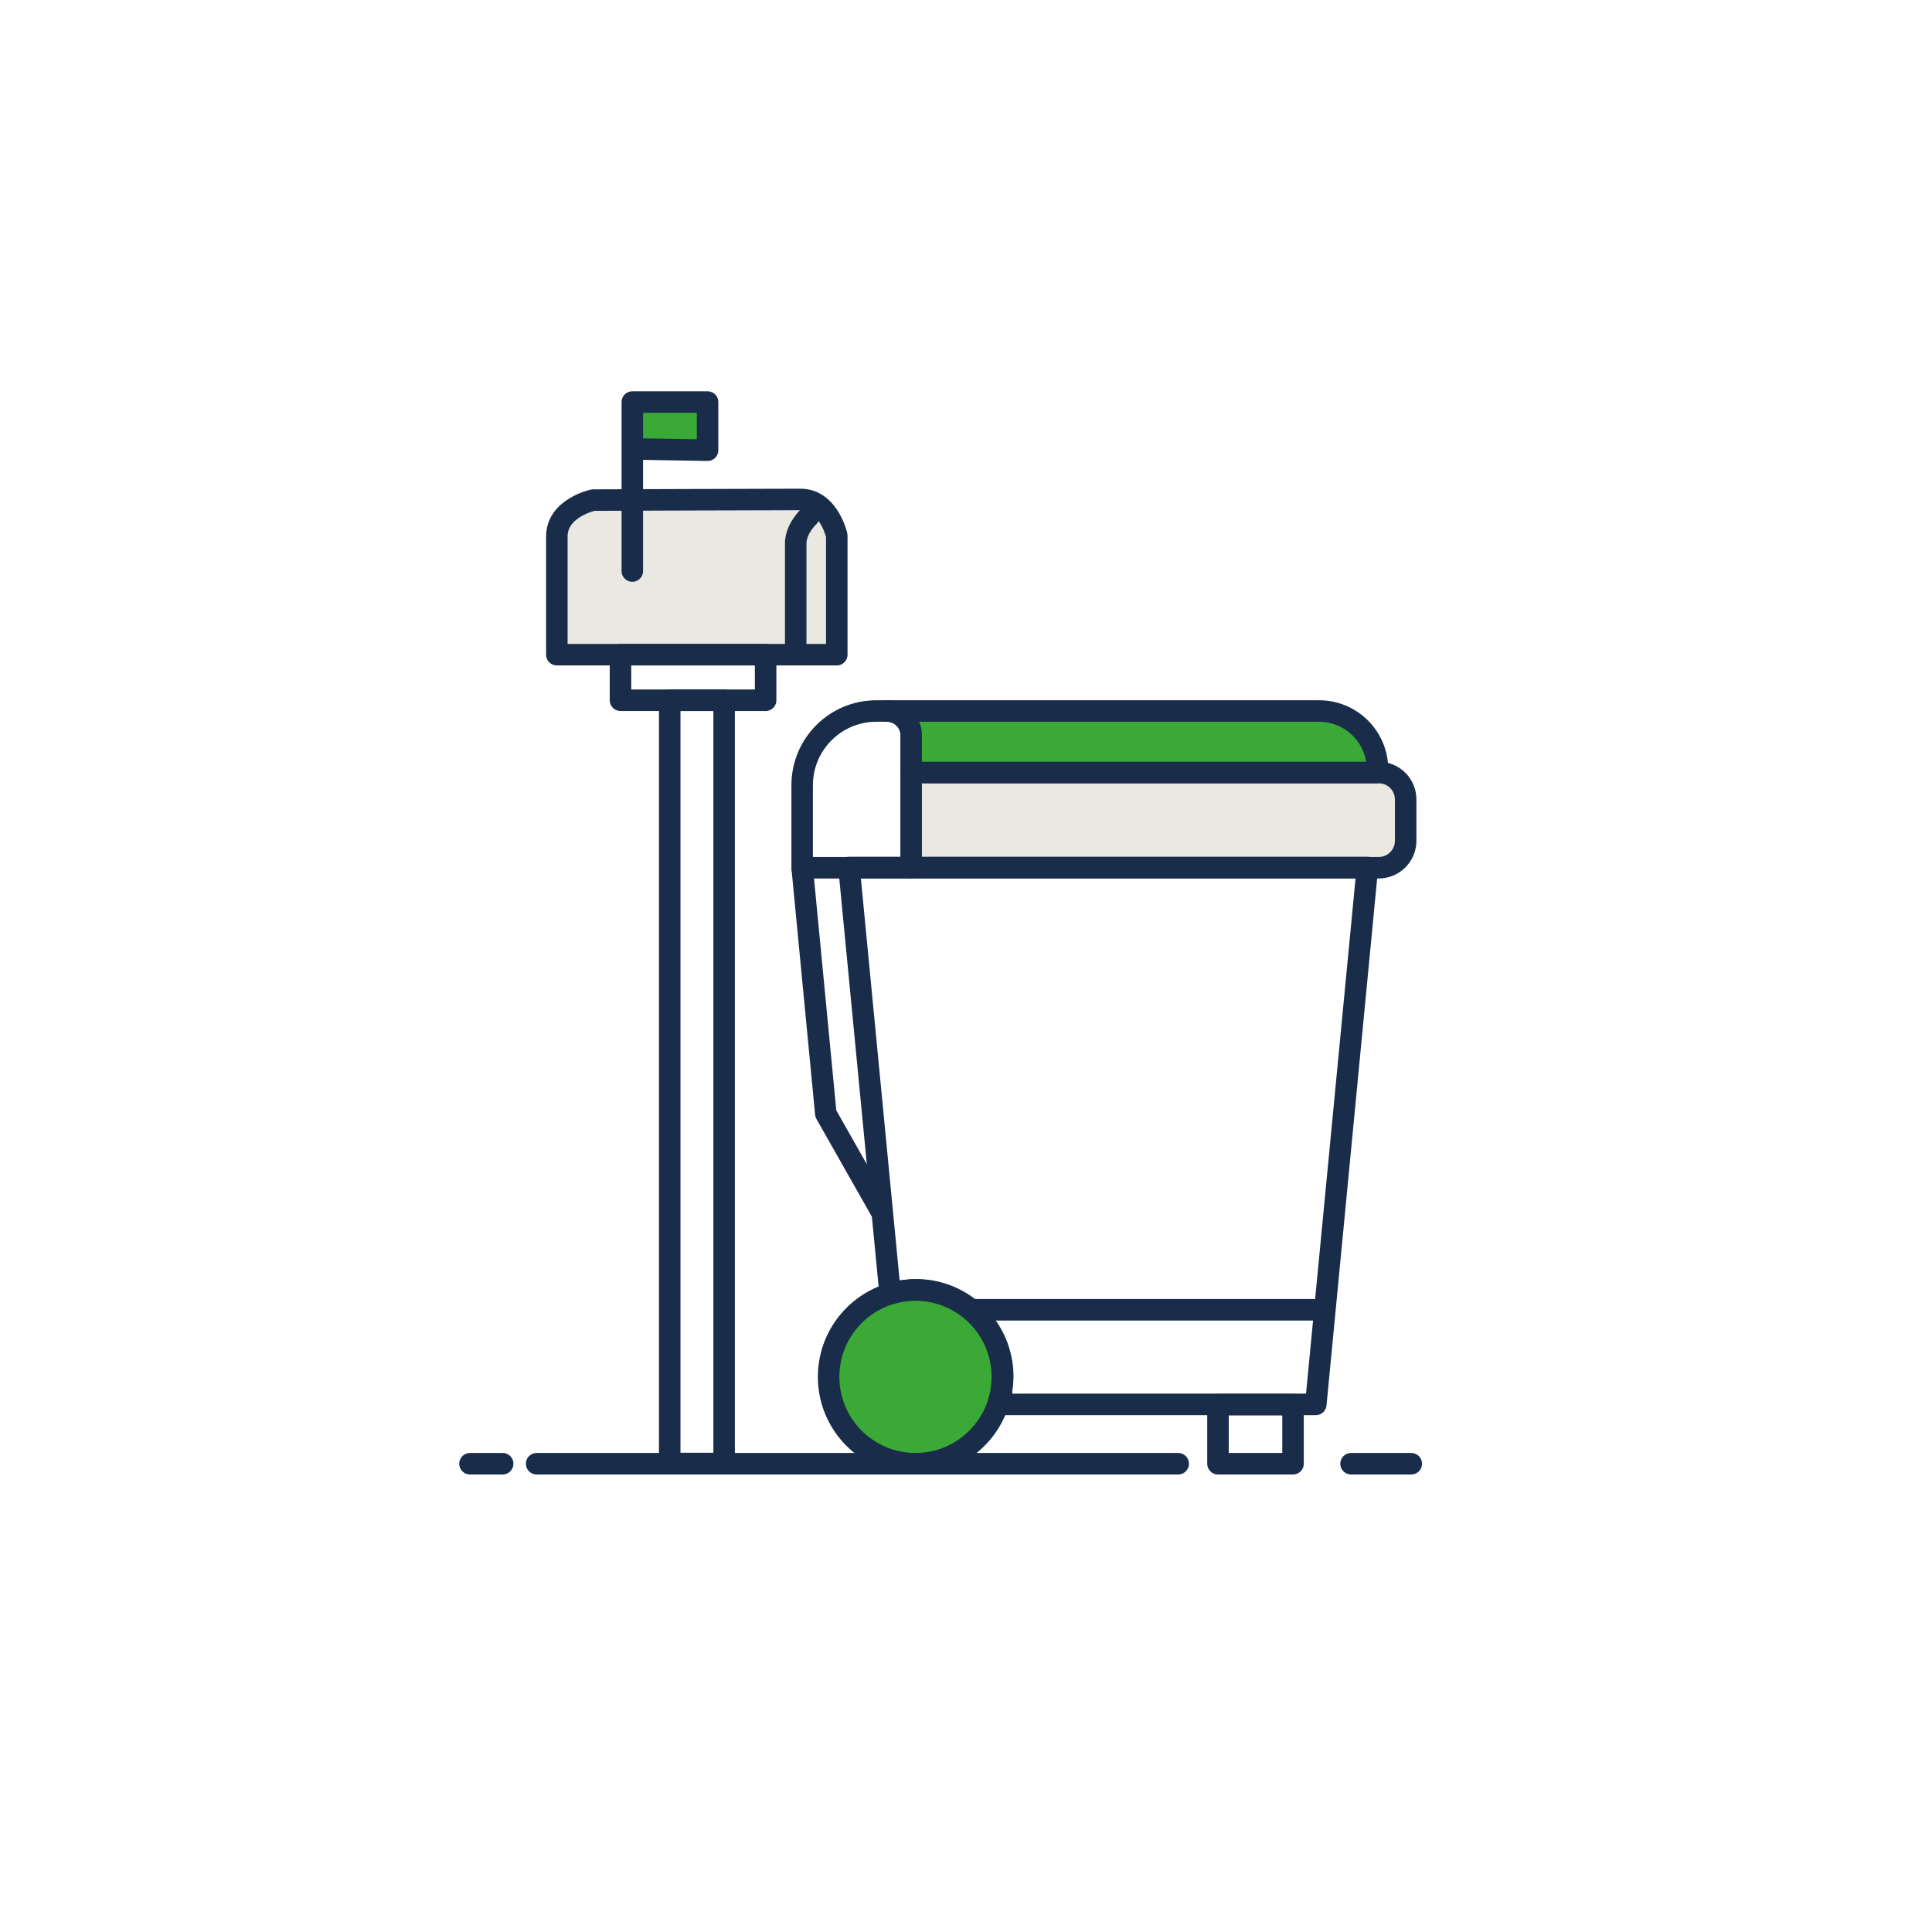 <?xml version="1.0" encoding="utf-8"?>
<!-- Generator: Adobe Illustrator 26.2.1, SVG Export Plug-In . SVG Version: 6.00 Build 0)  -->
<svg version="1.1" id="katman_1" xmlns="http://www.w3.org/2000/svg" xmlns:xlink="http://www.w3.org/1999/xlink" x="0px" y="0px"
	 viewBox="0 0 89.86 89.86" style="enable-background:new 0 0 89.86 89.86;" xml:space="preserve">
<style type="text/css">
	.st0{fill:#0B2B51;}
	.st1{fill:#FFFFFF;}
	.st2{fill:#E9E8E1;}
	.st3{fill:#3BA935;}
	.st4{fill:#BCC0C4;}
	.st5{fill:#192C49;}
	.st6{fill:#535A72;}
	.st7{fill:#5FC595;}
	.st8{fill:#1A1A1A;}
	.st9{fill:none;stroke:#192C49;stroke-linecap:round;stroke-linejoin:round;}
	.st10{fill:#E5E5E5;stroke:#192C49;stroke-linecap:round;stroke-linejoin:round;}
	
		.st11{clip-path:url(#SVGID_00000091717193896297463710000005576852191623521951_);fill:url(#SVGID_00000003070380584200910440000007737550183874035335_);stroke:#222D48;stroke-width:2;stroke-miterlimit:10;}
	.st12{clip-path:url(#SVGID_00000091717193896297463710000005576852191623521951_);fill:none;}
	.st13{fill:none;}
	.st14{fill:#E9E8E0;stroke:#192C49;stroke-width:2;stroke-linecap:round;stroke-linejoin:round;stroke-miterlimit:10;}
	.st15{fill:none;stroke:#192C49;stroke-width:2;stroke-linecap:round;stroke-linejoin:round;stroke-miterlimit:10;}
	.st16{fill:none;stroke:#192C49;stroke-width:2;stroke-linecap:round;stroke-linejoin:round;}
	.st17{fill:#3BA935;stroke:#1A2D4E;stroke-width:2;stroke-miterlimit:10;}
	.st18{fill:#3BA935;stroke:#192C49;stroke-width:2;stroke-linecap:round;stroke-linejoin:round;}
	.st19{fill:#3BA935;stroke:#192C49;stroke-linecap:round;stroke-linejoin:round;}
	.st20{fill:#E9E8E1;stroke:#192C49;stroke-linejoin:round;stroke-miterlimit:10;}
	.st21{fill:none;stroke:#192C49;stroke-linejoin:round;stroke-miterlimit:10;}
	.st22{fill:#3BA935;stroke:#0B2B51;stroke-linecap:round;stroke-miterlimit:10;}
	.st23{fill:none;stroke:#0B2B51;stroke-linecap:round;stroke-linejoin:round;stroke-miterlimit:10;}
	.st24{fill:none;stroke:#0B2B51;stroke-miterlimit:10;}
	.st25{fill:none;stroke:#0B2B51;stroke-linecap:round;stroke-miterlimit:10;}
	.st26{fill:#E9E8E1;stroke:#192C49;stroke-width:2;stroke-linejoin:round;stroke-miterlimit:10;}
	.st27{fill:none;stroke:#192C49;stroke-width:2;stroke-linejoin:round;stroke-miterlimit:10;}
	.st28{fill:#3BA935;stroke:#0B2B51;stroke-width:2;stroke-linecap:round;stroke-miterlimit:10;}
	.st29{fill:none;stroke:#0B2B51;stroke-width:2;stroke-linecap:round;stroke-linejoin:round;stroke-miterlimit:10;}
	.st30{fill:none;stroke:#0B2B51;stroke-width:2;stroke-miterlimit:10;}
	.st31{fill:none;stroke:#0B2B51;stroke-width:2;stroke-linecap:round;stroke-miterlimit:10;}
	.st32{fill:#3BA935;stroke:#1A2D4E;stroke-width:3;stroke-linecap:round;stroke-linejoin:round;}
	.st33{fill:none;stroke:#FFFFFF;stroke-width:3;stroke-linecap:round;stroke-linejoin:round;}
	.st34{fill:none;stroke:#1A2D4E;stroke-width:3;stroke-linecap:round;stroke-linejoin:round;}
	.st35{fill:none;stroke:#1A2D4E;stroke-width:3;stroke-linecap:round;stroke-miterlimit:10;}
	.st36{fill:none;stroke:#1A2D4E;stroke-width:3;stroke-linecap:round;stroke-linejoin:round;stroke-miterlimit:10;}
</style>
<path class="st19" d="M42.58,68.08c2.23,0,4.04-1.81,4.04-4.04c0-2.23-1.81-4.04-4.04-4.04c-2.23,0-4.04,1.81-4.04,4.04
	C38.54,66.27,40.35,68.08,42.58,68.08z"/>
<path class="st21" d="M42.38,40.36h-5.07v-3.84c0-1.9,1.54-3.45,3.45-3.45h0.5c0.62,0,1.13,0.51,1.13,1.13V40.36z"/>
<path class="st20" d="M42.38,35.93v4.43h21.74c0.7,0,1.26-0.56,1.26-1.26v-1.91c0-0.7-0.56-1.26-1.26-1.26L42.38,35.93L42.38,35.93z
	"/>
<path class="st19" d="M61.35,33.07H41.34c-0.02,0-0.04,0-0.06,0c0.61,0.02,1.1,0.51,1.1,1.13v1.73h21.69v-0.14
	C64.07,34.29,62.86,33.07,61.35,33.07z"/>
<path class="st21" d="M60.14,65.33h-3.49v2.75h3.49V65.33z"/>
<path class="st21" d="M39.49,40.36l1.91,19.81c0.17-0.05,0.34-0.09,0.52-0.12c0.04-0.01,0.08-0.01,0.13-0.02
	c0.18-0.02,0.36-0.04,0.55-0.04c2.23,0,4.04,1.81,4.04,4.04c0,0.11-0.01,0.23-0.02,0.34c-0.01,0.1-0.02,0.2-0.04,0.31
	c0.02,0.1-0.02,0.21-0.06,0.31c-0.03,0.11-0.06,0.22-0.09,0.32c0,0,0,0.01,0,0.01H61.2l2.4-24.97H39.49L39.49,40.36z"/>
<path class="st21" d="M45.15,60.92h16.43"/>
<path class="st21" d="M37.31,40.36l1.1,11.44l2.62,4.62"/>
<path class="st20" d="M27.59,23.26c0,0-1.69,0.36-1.69,1.69c0,1.33,0,5.5,0,5.5h13.02v-5.54c0,0-0.38-1.68-1.68-1.68
	S27.59,23.26,27.59,23.26z"/>
<path class="st9" d="M37.01,30.28v-5.03c0,0-0.03-0.59,0.62-1.24"/>
<rect x="31.15" y="32.57" class="st21" width="2.53" height="35.5"/>
<line class="st9" x1="54.8" y1="68.08" x2="24.96" y2="68.08"/>
<line class="st9" x1="23.38" y1="68.08" x2="21.86" y2="68.08"/>
<line class="st9" x1="65.64" y1="68.08" x2="62.84" y2="68.08"/>
<rect x="28.86" y="30.45" class="st21" width="6.75" height="2.12"/>
<polyline class="st19" points="29.41,26.56 29.41,18.7 32.91,18.7 32.91,20.94 29.41,20.88 "/>
</svg>

